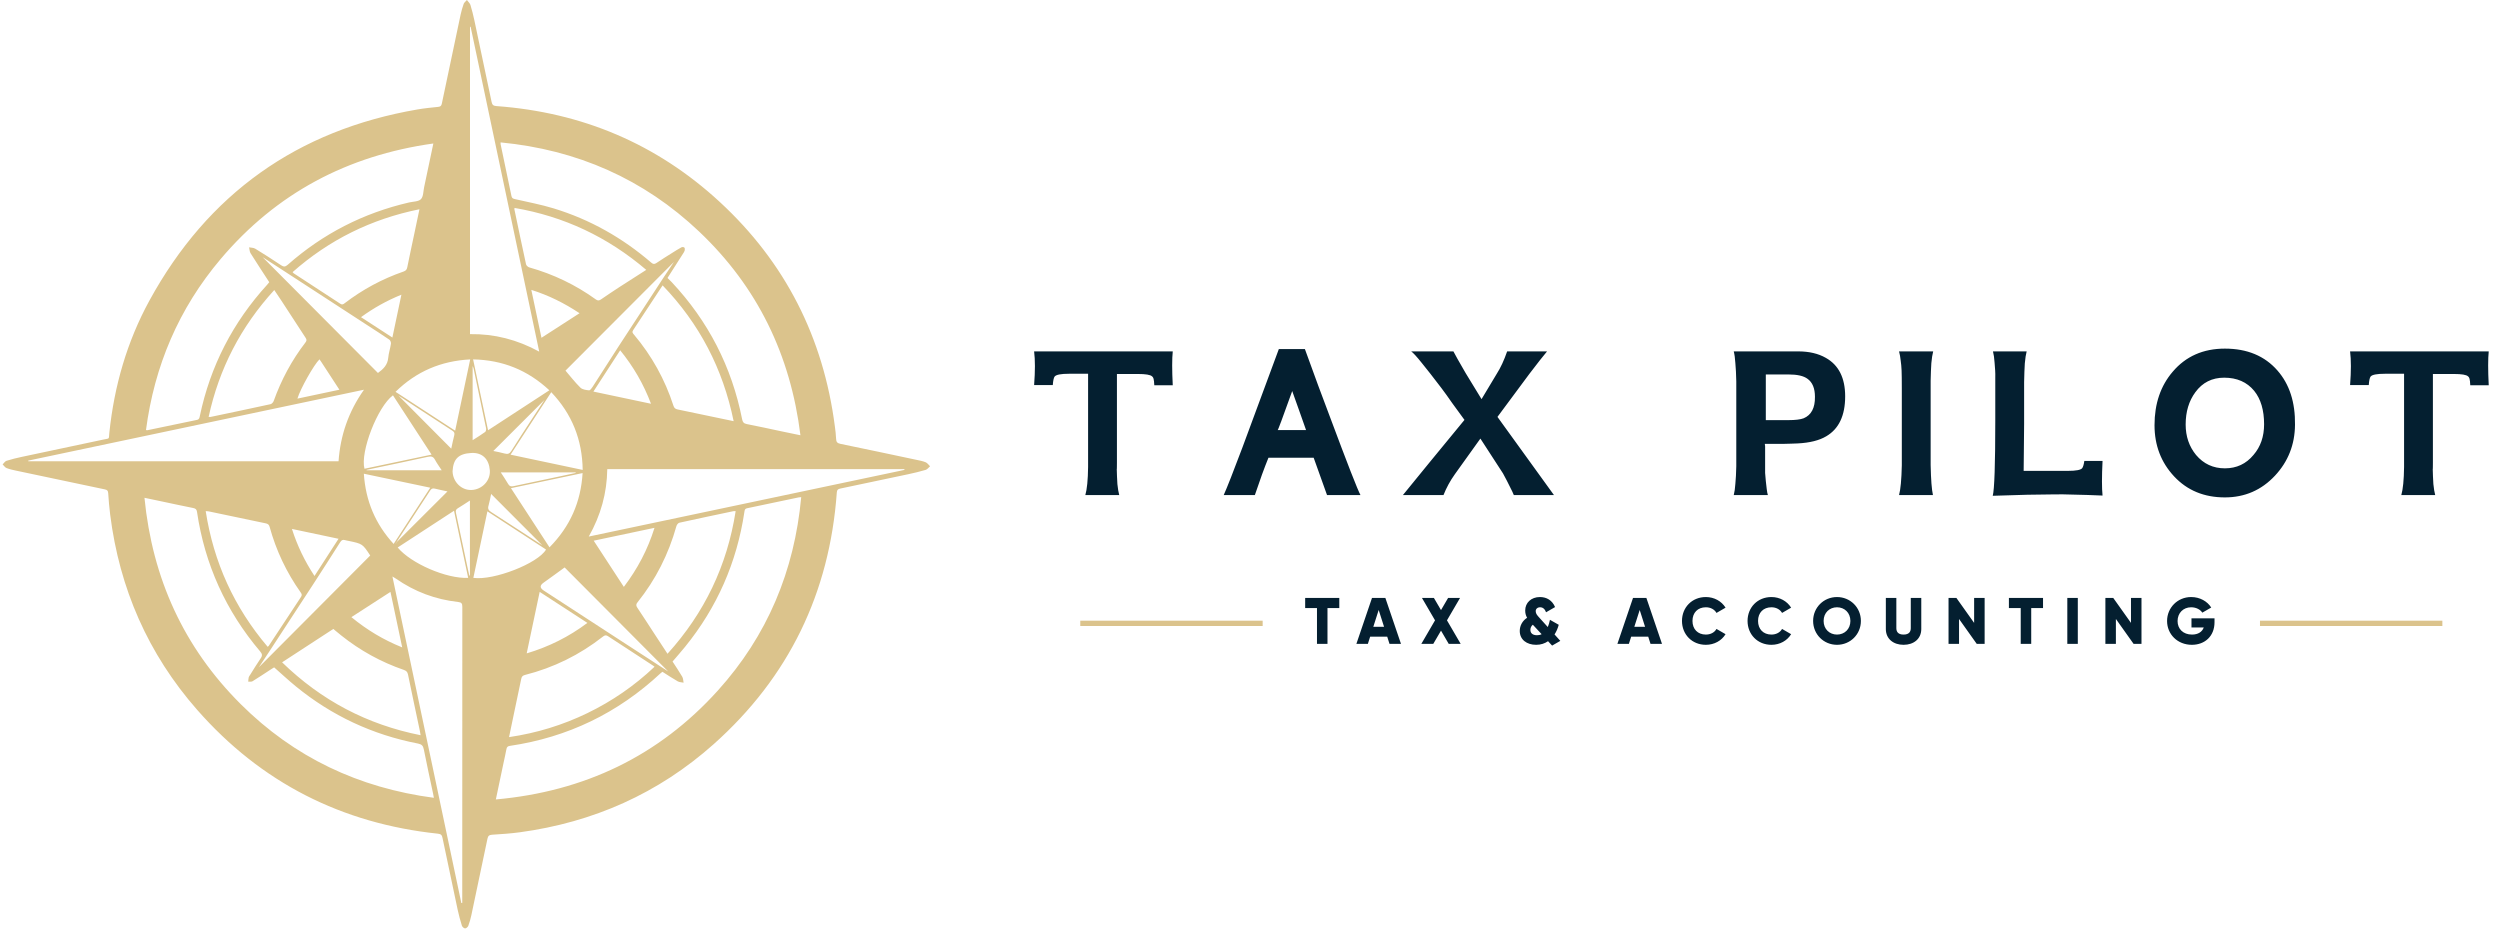 <svg width="854" height="318" viewBox="0 0 854 318" fill="none" xmlns="http://www.w3.org/2000/svg">
<path fill-rule="evenodd" clip-rule="evenodd" d="M159.495 0C160.016 0.709 160.536 1.144 160.7 1.687C161.222 3.415 161.666 5.172 162.042 6.938C164.028 16.224 165.998 25.513 167.926 34.81C168.136 35.826 168.518 36.161 169.587 36.239C198.752 38.368 224.317 49.106 245.817 68.935C268.256 89.63 281.263 115.331 285.185 145.614C285.369 147.04 285.563 148.472 285.614 149.906C285.652 150.933 285.982 151.393 287.047 151.612C295.704 153.39 304.347 155.231 312.992 157.065C314.077 157.295 315.19 157.491 316.205 157.91C316.794 158.153 317.213 158.808 317.709 159.277C317.213 159.702 316.782 160.34 316.209 160.512C314.244 161.099 312.24 161.568 310.232 161.998C302.514 163.651 294.793 165.284 287.065 166.887C286.257 167.055 285.919 167.316 285.855 168.212C283.389 202.518 269.475 231.309 243.803 254.196C224.899 271.048 202.655 280.907 177.565 284.308C174.434 284.732 171.27 284.943 168.113 285.14C167.096 285.204 166.715 285.54 166.512 286.523C164.715 295.218 162.877 303.904 161.025 312.588C160.761 313.829 160.42 315.064 159.976 316.252C159.826 316.656 159.239 317.158 158.868 317.144C158.483 317.131 157.908 316.614 157.781 316.204C157.222 314.402 156.726 312.573 156.329 310.729C154.579 302.57 152.858 294.407 151.162 286.236C150.971 285.32 150.692 284.902 149.63 284.791C116.739 281.324 89.17 267.339 67.347 242.476C50.586 223.382 40.813 201.024 37.636 175.805C37.328 173.361 37.119 170.901 36.959 168.441C36.904 167.618 36.605 167.338 35.832 167.176C25.732 165.067 15.638 162.929 5.548 160.784C4.425 160.545 3.285 160.301 2.223 159.883C1.699 159.677 1.334 159.067 0.896 158.641C1.337 158.216 1.708 157.571 2.232 157.406C3.952 156.861 5.715 156.436 7.482 156.059C16.726 154.083 25.981 152.148 35.226 150.17C37.611 149.66 37.104 150.197 37.354 147.808C39.018 131.879 43.368 116.716 51.045 102.672C70.991 66.191 101.586 44.464 142.565 37.397C144.911 36.993 147.288 36.748 149.659 36.513C150.45 36.434 150.767 36.173 150.933 35.382C153.045 25.242 155.188 15.107 157.349 4.977C157.613 3.736 157.983 2.512 158.399 1.313C158.536 0.909 158.969 0.61 159.495 0ZM169.382 273.092C199.611 270.369 224.989 258.284 245.195 235.916C262.111 217.187 271.375 195.042 273.693 169.828C273.248 169.867 273.044 169.863 272.851 169.905C266.979 171.144 261.112 172.402 255.233 173.611C254.4 173.782 254.369 174.318 254.274 174.943C251.693 192.125 244.958 207.484 234.002 220.978C232.636 222.661 231.194 224.285 229.747 225.98C230.867 227.718 232.028 229.41 233.058 231.179C233.39 231.748 233.373 232.519 233.515 233.198C232.843 233.056 232.082 233.07 231.516 232.746C229.739 231.732 228.035 230.59 226.284 229.485C226.045 229.67 225.844 229.806 225.667 229.971C211.075 243.581 193.92 251.876 174.176 254.789C173.438 254.898 173.124 255.191 172.993 255.914C172.698 257.53 172.319 259.131 171.98 260.74C171.133 264.758 170.289 268.776 169.382 273.092ZM171.002 48.642C171.002 48.997 170.981 49.12 171.005 49.236C172.246 55.148 173.508 61.057 174.715 66.977C174.877 67.77 175.334 67.88 175.977 68.029C180.377 69.046 184.84 69.872 189.15 71.191C201.54 74.977 212.609 81.233 222.428 89.681C223.063 90.227 223.505 90.339 224.228 89.848C225.991 88.646 227.812 87.528 229.617 86.39C230.658 85.734 231.7 85.073 232.779 84.487C233.036 84.348 233.573 84.375 233.761 84.556C233.954 84.742 233.976 85.231 233.9 85.545C233.805 85.93 233.552 86.283 233.332 86.628C231.57 89.399 229.8 92.165 228.019 94.954C228.539 95.466 229.017 95.908 229.46 96.382C241.945 109.707 249.976 125.327 253.515 143.24C253.71 144.227 254.084 144.664 255.104 144.862C259.059 145.626 262.989 146.507 266.931 147.338C269.009 147.776 271.088 148.2 273.429 148.685C270.043 121.289 258.765 98.012 238.859 79.133C219.85 61.106 197.11 51.163 171.002 48.642ZM49.351 170.046C52.051 197.589 62.781 221.159 82.251 240.551C100.485 258.712 122.563 269.149 148.21 272.532C148.086 271.862 148.02 271.462 147.936 271.064C146.873 266.039 145.767 261.02 144.774 255.979C144.532 254.754 144.061 254.246 142.793 254.001C127.238 250.985 113.297 244.474 101.029 234.44C98.522 232.389 96.151 230.173 93.648 227.971C93.317 228.178 92.934 228.407 92.559 228.651C90.46 230.016 88.379 231.414 86.246 232.726C85.877 232.952 85.285 232.819 84.797 232.852C84.845 232.365 84.842 231.866 84.955 231.394C85.028 231.089 85.261 230.82 85.437 230.544C86.644 228.633 87.803 226.691 89.084 224.834C89.724 223.903 89.545 223.329 88.856 222.514C77.143 208.679 69.949 192.787 67.298 174.853C67.171 173.995 66.814 173.7 66.008 173.54C62.581 172.862 59.169 172.113 55.751 171.392C53.711 170.962 51.671 170.533 49.351 170.046ZM148.032 49.017C118.672 53.126 94.377 66.022 75.37 88.492C61.08 105.385 52.75 124.955 49.865 146.92C50.212 146.946 50.297 146.972 50.374 146.957C56.006 145.781 61.634 144.59 67.272 143.439C68.089 143.273 68.14 142.705 68.265 142.101C71.851 125.05 79.553 110.114 91.283 97.242C91.524 96.978 91.737 96.691 91.98 96.395C89.813 93.058 87.662 89.806 85.593 86.502C85.243 85.944 85.248 85.164 85.088 84.485C85.793 84.631 86.607 84.597 87.186 84.951C90.164 86.77 93.105 88.652 96.003 90.595C96.898 91.195 97.434 91.197 98.286 90.446C110.302 79.855 124.132 72.771 139.739 69.16C141.132 68.838 142.934 68.898 143.788 68.032C144.646 67.159 144.582 65.359 144.88 63.956C145.917 59.098 146.934 54.234 148.032 49.017ZM124.339 133.126C85.861 141.252 47.749 149.299 9.639 157.346C9.649 157.422 9.659 157.497 9.669 157.574C44.97 157.574 80.27 157.574 115.649 157.574C116.278 148.717 119.028 140.655 124.339 133.126ZM184.196 120.116C176.337 82.894 168.551 46.018 160.763 9.14C160.694 9.151 160.623 9.16 160.551 9.171C160.551 44.136 160.551 79.101 160.551 114.138C168.906 114.02 176.657 116.005 184.196 120.116ZM157.591 308.475C157.696 308.467 157.8 308.457 157.905 308.448C157.905 308.022 157.905 307.599 157.905 307.173C157.905 273.883 157.899 240.591 157.929 207.301C157.93 206.175 157.67 205.764 156.485 205.634C148.737 204.784 141.65 202.119 135.246 197.662C134.939 197.448 134.607 197.268 134.048 196.927C141.936 234.309 149.764 271.392 157.591 308.475ZM207.444 160.26C207.327 168.452 205.237 176.008 201.123 183.286C237.267 175.656 273.118 168.087 308.969 160.517C308.954 160.431 308.941 160.346 308.926 160.26C275.146 160.26 241.368 160.26 207.444 160.26ZM173.887 251.802C183.401 250.405 192.238 247.678 200.655 243.601C209.092 239.514 216.724 234.265 223.592 227.763C223.363 227.58 223.274 227.497 223.171 227.43C218.01 224.065 212.841 220.712 207.695 217.324C207.02 216.88 206.584 216.975 205.978 217.451C198.013 223.701 189.12 228.085 179.303 230.57C178.478 230.779 178.196 231.188 178.04 231.96C177.276 235.747 176.457 239.522 175.661 243.302C175.081 246.066 174.507 248.83 173.887 251.802ZM113.857 214.85C107.999 218.668 102.263 222.407 96.366 226.249C109.763 239.282 125.405 247.511 143.677 251.15C143.567 250.506 143.512 250.103 143.429 249.709C142.072 243.274 140.69 236.846 139.373 230.406C139.188 229.509 138.772 229.124 137.939 228.836C130.137 226.149 123.011 222.217 116.56 217.067C115.665 216.351 114.787 215.613 113.857 214.85ZM251.299 174.616C250.911 174.616 250.706 174.582 250.517 174.62C244.364 175.917 238.208 177.203 232.069 178.562C231.662 178.654 231.195 179.254 231.07 179.704C228.387 189.287 224 197.997 217.768 205.762C217.221 206.44 217.243 206.893 217.704 207.583C219.67 210.517 221.576 213.491 223.509 216.45C224.98 218.704 226.459 220.954 228.016 223.331C240.68 209.35 248.388 193.221 251.299 174.616ZM91.446 220.956C91.678 220.75 91.754 220.706 91.797 220.64C95.476 215.052 99.142 209.455 102.843 203.88C103.256 203.255 103.054 202.856 102.696 202.35C97.858 195.511 94.319 188.052 92.104 179.973C91.899 179.225 91.522 178.928 90.786 178.775C84.308 177.437 77.839 176.06 71.366 174.702C71.062 174.637 70.745 174.64 70.27 174.597C72.986 192.117 80.007 207.49 91.446 220.956ZM250.611 143.869C246.924 125.913 238.931 110.58 226.349 97.484C222.906 102.725 219.605 107.774 216.269 112.8C215.827 113.466 216.158 113.831 216.547 114.289C222.638 121.504 227.137 129.609 230.048 138.589C230.295 139.352 230.657 139.702 231.456 139.864C236.532 140.891 241.593 141.977 246.662 143.043C247.894 143.301 249.127 143.559 250.611 143.869ZM71.265 142.431C71.605 142.431 71.765 142.458 71.913 142.427C78.751 140.989 85.591 139.562 92.415 138.067C92.843 137.974 93.335 137.42 93.497 136.97C96.082 129.757 99.653 123.083 104.326 117.008C104.771 116.43 104.825 116.044 104.401 115.405C101.614 111.19 98.884 106.938 96.125 102.705C95.353 101.521 94.55 100.359 93.69 99.078C82.262 111.595 74.834 125.945 71.265 142.431ZM220.76 92.189C207.54 80.915 192.642 73.926 175.762 71.028C175.728 71.32 175.695 71.404 175.712 71.48C177.026 77.752 178.327 84.028 179.698 90.289C179.791 90.709 180.356 91.214 180.798 91.34C189.024 93.667 196.62 97.295 203.552 102.294C204.208 102.768 204.664 102.716 205.287 102.287C207.419 100.818 209.568 99.379 211.738 97.969C214.656 96.071 217.6 94.21 220.76 92.189ZM143.282 71.481C126.776 74.831 112.428 81.95 99.953 92.952C100.133 93.159 100.195 93.277 100.292 93.34C105.622 96.815 110.963 100.274 116.274 103.775C116.938 104.212 117.301 103.914 117.774 103.552C123.891 98.875 130.588 95.268 137.864 92.752C138.631 92.487 138.963 92.097 139.12 91.314C139.895 87.448 140.734 83.596 141.548 79.738C142.112 77.061 142.672 74.384 143.282 71.481ZM199.046 160.525C198.897 150.175 195.397 141.438 188.306 133.971C183.653 141.116 179.092 148.117 174.403 155.317C182.695 157.069 190.752 158.773 199.046 160.525ZM161.615 122.769C163.338 130.938 165.011 138.873 166.72 146.973C173.76 142.385 180.643 137.898 187.663 133.322C180.227 126.402 171.667 122.969 161.615 122.769ZM160.619 122.773C150.629 123.298 142.229 126.882 135.114 133.848C141.938 138.296 148.624 142.654 155.48 147.122C157.21 138.923 158.892 130.954 160.619 122.773ZM187.709 186.967C194.735 179.857 198.42 171.529 199.014 161.6C190.803 163.329 182.764 165.024 174.543 166.757C178.964 173.542 183.278 180.163 187.709 186.967ZM129.104 127.405C130.962 126.065 132.404 124.64 132.616 122.253C132.762 120.628 133.308 119.042 133.549 117.418C133.613 116.982 133.353 116.274 133.004 116.035C130.604 114.382 128.141 112.823 125.698 111.232C115.617 104.673 105.535 98.113 95.451 91.555C93.59 90.344 91.72 89.145 89.709 87.845C102.916 101.109 115.98 114.228 129.104 127.405ZM88.403 227.965C101.216 215.106 113.829 202.448 126.47 189.763C123.845 185.776 123.845 185.776 119.152 184.784C118.71 184.691 118.258 184.635 117.828 184.499C117.075 184.267 116.645 184.531 116.223 185.194C113.168 190.01 110.092 194.813 106.983 199.595C101.904 207.404 96.8 215.199 91.701 222.997C90.658 224.589 89.595 226.168 88.403 227.965ZM147.426 155.298C142.944 148.415 138.592 141.733 134.235 135.042C128.966 138.933 122.985 154.39 124.501 160.126C132.06 158.536 139.626 156.942 147.426 155.298ZM161.698 197.399C168.637 198.376 183.792 192.449 186.525 187.723C179.912 183.415 173.298 179.106 166.495 174.674C164.861 182.413 163.279 189.901 161.698 197.399ZM230.211 89.487C217.701 102.026 205.409 114.344 193.172 126.607C194.793 128.494 196.404 130.586 198.268 132.421C198.932 133.075 200.199 133.239 201.219 133.341C201.586 133.378 202.122 132.631 202.435 132.147C205.402 127.563 208.312 122.941 211.287 118.361C216.343 110.578 221.431 102.815 226.512 95.047C227.675 93.267 228.865 91.507 230.211 89.487ZM159.929 197.398C158.315 189.75 156.722 182.195 155.094 174.471C148.472 178.789 142.168 182.899 135.85 187.019C140.379 192.489 152.58 197.77 159.929 197.398ZM228.242 229.362C216.697 217.765 204.745 205.76 192.876 193.839C190.519 195.549 188.151 197.305 185.74 199.004C184.342 199.989 184.338 200.819 185.782 201.757C194.492 207.417 203.195 213.088 211.903 218.752C217.509 222.399 223.125 226.038 228.242 229.362ZM134.459 185.807C138.676 179.334 142.783 173.035 146.977 166.598C139.271 164.976 131.867 163.418 124.29 161.821C124.914 171.127 128.203 178.971 134.459 185.807ZM184.353 202.182C182.856 209.271 181.407 216.138 179.916 223.2C187.583 220.9 194.351 217.507 200.649 212.782C195.173 209.22 189.856 205.762 184.353 202.182ZM213.105 200.481C217.795 194.296 221.253 187.739 223.581 180.305C216.518 181.801 209.754 183.233 202.812 184.7C206.285 190.026 209.623 195.143 213.105 200.481ZM202.707 133.763C209.326 135.163 215.727 136.516 222.386 137.923C219.811 131.139 216.371 125.213 211.849 119.659C208.768 124.413 205.806 128.98 202.707 133.763ZM120.034 210.817C125.373 215.193 130.972 218.569 137.392 221.148C136.029 214.702 134.727 208.542 133.384 202.188C128.9 205.087 124.576 207.882 120.034 210.817ZM197.972 106.998C192.734 103.524 187.428 100.896 181.501 99.018C182.684 104.603 183.811 109.925 184.966 115.387C189.324 112.576 193.544 109.854 197.972 106.998ZM99.726 180.682C101.581 186.492 104.098 191.689 107.432 196.753C110.213 192.449 112.887 188.306 115.641 184.046C110.279 182.911 105.115 181.822 99.726 180.682ZM123.322 108.342C126.952 110.698 130.43 112.956 134.037 115.299C135.083 110.334 136.075 105.623 137.118 100.668C132.068 102.722 127.625 105.217 123.322 108.342ZM101.599 136.169C106.44 135.142 111.104 134.153 115.938 133.127C113.768 129.797 111.733 126.673 109.696 123.551C109.519 123.28 109.328 123.018 109.138 122.746C107.254 124.546 102.586 132.821 101.599 136.169ZM185.973 136.628C180.506 142.087 174.489 148.096 168.519 154.059C169.691 154.314 171.067 154.542 172.399 154.926C173.476 155.237 174.086 154.982 174.696 154.007C176.979 150.352 179.359 146.757 181.711 143.144C183.273 140.743 184.847 138.349 185.973 136.628ZM171.069 161.373C172.013 162.844 172.854 164.058 173.588 165.332C174.039 166.115 174.552 166.265 175.41 166.078C180.587 164.953 185.775 163.882 190.958 162.788C192.86 162.387 194.759 161.969 196.662 161.558C196.65 161.496 196.637 161.435 196.626 161.373C188.192 161.373 179.759 161.373 171.069 161.373ZM125.209 160.512C125.219 160.555 125.23 160.599 125.241 160.641C133.716 160.641 142.191 160.641 150.884 160.641C150.024 159.313 149.214 158.225 148.585 157.042C148.024 155.988 147.353 155.785 146.211 156.036C139.762 157.454 133.293 158.793 126.833 160.159C126.291 160.274 125.75 160.394 125.209 160.512ZM154.596 160.975C154.684 164.585 157.586 167.484 161.014 167.381C164.616 167.274 167.607 164.233 167.325 160.625C167.033 156.897 164.853 154.521 160.983 154.737C156.594 154.982 154.838 156.798 154.596 160.975ZM160.524 170.977C159 171.961 157.727 172.831 156.401 173.615C155.712 174.024 155.595 174.46 155.761 175.23C157.09 181.365 158.364 187.512 159.66 193.653C159.869 194.643 160.096 195.629 160.315 196.619C160.385 196.604 160.454 196.589 160.524 196.573C160.524 188.16 160.524 179.748 160.524 170.977ZM136.112 135.137C142.133 141.189 148.084 147.17 154.147 153.266C154.488 151.713 154.773 150.2 155.167 148.714C155.375 147.933 155.146 147.517 154.494 147.1C151.695 145.314 148.928 143.479 146.146 141.666C142.824 139.5 139.498 137.34 136.112 135.137ZM161.45 125.057C161.45 133.622 161.45 141.897 161.45 150.37C163.005 149.368 164.406 148.527 165.722 147.566C166.001 147.362 166.129 146.69 166.047 146.29C164.649 139.458 163.206 132.634 161.767 125.81C161.731 125.635 161.63 125.476 161.45 125.057ZM152.857 167.87C151.48 167.57 150.003 167.275 148.54 166.915C147.792 166.729 147.366 166.915 146.929 167.589C143.186 173.378 139.398 179.138 135.628 184.912C135.478 185.142 135.391 185.414 135.273 185.667C135.246 185.61 135.218 185.552 135.19 185.495C141.071 179.63 146.952 173.762 152.857 167.87ZM185.245 186.256C179.543 180.541 173.658 174.64 167.771 168.739C167.489 170.027 167.253 171.439 166.858 172.803C166.562 173.83 166.931 174.368 167.76 174.898C171.114 177.033 174.435 179.22 177.768 181.389C180.336 183.058 182.904 184.731 185.245 186.256Z" fill="#DBC38C"/>
<path d="M431.324 212.026H369.023V213.841H431.324V212.026Z" fill="#DBC38C"/>
<path d="M400.613 131.617H394.309C394.256 131.196 394.23 130.855 394.23 130.592C394.23 130.277 394.204 130.067 394.151 129.962C394.099 129.279 393.888 128.806 393.521 128.543C392.943 128.018 391.341 127.755 388.714 127.755H381.543V145.407C381.543 151.448 381.543 155.65 381.543 158.014C381.543 160.378 381.517 160.878 381.464 159.512C381.517 161.771 381.596 163.714 381.701 165.343C381.858 166.919 382.069 168.18 382.331 169.125H370.748C371.325 167.129 371.641 163.924 371.693 159.512V145.407V127.677H365.153C362.421 127.677 360.793 127.992 360.267 128.622C359.952 129.042 359.742 130.014 359.637 131.538H353.254C353.622 126.757 353.622 122.922 353.254 120.033H400.613C400.35 122.555 400.35 126.416 400.613 131.617ZM464.744 169.125H453.318C450.271 160.615 448.748 156.36 448.748 156.36H433.303C432.62 158.041 431.884 159.958 431.096 162.112C430.361 164.213 429.547 166.551 428.654 169.125H418.016C419.171 166.551 421.299 161.14 424.399 152.893C427.498 144.592 431.648 133.376 436.849 119.245H445.753C447.382 123.71 448.905 127.887 450.324 131.774C451.795 135.609 453.134 139.181 454.342 142.491C460.279 158.408 463.746 167.287 464.744 169.125ZM446.147 146.904C445.359 144.645 444.571 142.412 443.783 140.206C442.995 137.999 442.207 135.793 441.419 133.587C438.162 142.675 436.507 147.114 436.455 146.904H446.147ZM530.838 169.125H517.127C516.865 168.442 516.418 167.497 515.788 166.288C515.21 165.08 514.422 163.557 513.424 161.718L505.701 149.819L496.955 162.033C495.379 164.24 494.092 166.604 493.093 169.125H479.225C481.799 165.973 484.819 162.27 488.287 158.014C491.806 153.707 495.799 148.847 500.264 143.437C498.741 141.335 497.322 139.391 496.009 137.605C494.748 135.767 493.54 134.086 492.384 132.562C489.547 128.832 487.288 125.943 485.607 123.894C483.926 121.793 482.744 120.506 482.061 120.033H496.482C496.744 120.558 497.217 121.425 497.9 122.633C498.583 123.842 499.502 125.444 500.658 127.44L506.095 136.345L511.296 127.677C512.609 125.628 513.791 123.08 514.842 120.033H528.474C527.266 121.451 525.244 124.026 522.407 127.755C519.623 131.485 515.998 136.371 511.533 142.412L530.838 169.125ZM630.308 135.399C630.308 141.966 628.154 146.51 623.847 149.031C621.483 150.45 618.226 151.264 614.076 151.474C613.603 151.474 612.894 151.5 611.948 151.553C611.055 151.553 610.057 151.579 608.954 151.632C607.85 151.632 606.747 151.632 605.644 151.632C604.593 151.632 603.674 151.632 602.886 151.632C602.886 151.947 602.886 152.105 602.886 152.105C602.939 152.052 602.965 152.183 602.965 152.499C602.965 152.761 602.965 153.392 602.965 154.39C602.965 155.335 602.965 156.964 602.965 159.275C602.965 159.853 602.965 160.615 602.965 161.56C603.017 162.454 603.096 163.373 603.201 164.318C603.306 165.264 603.411 166.183 603.516 167.076C603.621 167.97 603.753 168.652 603.91 169.125H592.248C592.511 168.127 592.695 166.84 592.8 165.264C592.957 163.636 593.062 161.639 593.115 159.275V144.776V130.277C593.062 127.808 592.957 125.733 592.8 124.052C592.695 122.371 592.511 121.031 592.248 120.033H614.233C617.963 120.033 621.115 120.768 623.689 122.239C628.102 124.708 630.308 129.095 630.308 135.399ZM619.986 135.557C619.986 132.667 619.145 130.618 617.464 129.41C616.151 128.412 613.97 127.913 610.924 127.913H603.201V143.515H610.924C613.288 143.515 615.021 143.305 616.124 142.885C618.751 141.782 620.038 139.339 619.986 135.557ZM660.376 120.033C660.113 121.031 659.903 122.371 659.746 124.052C659.64 125.68 659.562 127.677 659.509 130.041V144.54V158.881C659.614 163.872 659.877 167.287 660.297 169.125H648.714C649.239 167.182 649.554 163.793 649.659 158.96V144.382C649.659 139.602 649.659 135.74 649.659 132.799C649.659 129.804 649.633 127.703 649.58 126.495C649.528 125.286 649.423 124.157 649.265 123.106C649.16 122.056 648.976 121.031 648.714 120.033H660.376ZM718.23 169.283C714.605 169.125 711.374 169.02 708.537 168.968C705.753 168.863 703.31 168.836 701.209 168.889C696.428 168.889 689.599 169.046 680.721 169.362C681.299 167.208 681.588 158.619 681.588 143.594C681.588 136.24 681.588 131.406 681.588 129.095C681.588 126.784 681.614 126.967 681.667 129.647C681.614 127.388 681.509 125.47 681.351 123.894C681.246 122.318 681.062 121.031 680.8 120.033H692.305C692.042 121.031 691.832 122.397 691.674 124.131C691.569 125.864 691.49 127.992 691.438 130.513V144.697C691.438 147.639 691.411 150.45 691.359 153.129C691.359 155.756 691.333 158.33 691.28 160.851H706.331C709.168 160.851 710.822 160.536 711.295 159.906C711.61 159.433 711.847 158.619 712.004 157.463H718.23C717.967 162.821 717.967 166.761 718.23 169.283ZM783.973 145.091C783.921 151.868 781.636 157.673 777.118 162.506C772.495 167.444 766.795 169.913 760.018 169.913C752.926 169.913 747.148 167.523 742.682 162.742C738.217 157.962 735.984 152.131 735.984 145.249C735.984 137.894 738.059 131.8 742.209 126.967C746.675 121.714 752.611 119.087 760.018 119.087C767.635 119.087 773.624 121.583 777.984 126.573C782.082 131.249 784.078 137.421 783.973 145.091ZM773.414 144.934C773.414 140.101 772.285 136.292 770.026 133.508C767.557 130.513 764.142 129.016 759.782 129.016C755.632 129.016 752.348 130.671 749.932 133.981C747.725 136.975 746.622 140.652 746.622 145.013C746.622 149.058 747.804 152.525 750.168 155.414C752.742 158.461 756.026 159.984 760.018 159.984C764.011 159.984 767.268 158.461 769.789 155.414C772.206 152.63 773.414 149.136 773.414 144.934ZM850.15 131.617H843.846C843.793 131.196 843.767 130.855 843.767 130.592C843.767 130.277 843.741 130.067 843.688 129.962C843.635 129.279 843.425 128.806 843.058 128.543C842.48 128.018 840.878 127.755 838.251 127.755H831.08V145.407C831.08 151.448 831.08 155.65 831.08 158.014C831.08 160.378 831.054 160.878 831.001 159.512C831.054 161.771 831.133 163.714 831.238 165.343C831.395 166.919 831.605 168.18 831.868 169.125H820.285C820.862 167.129 821.178 163.924 821.23 159.512V145.407V127.677H814.69C811.958 127.677 810.329 127.992 809.804 128.622C809.489 129.042 809.279 130.014 809.174 131.538H802.791C803.159 126.757 803.159 122.922 802.791 120.033H850.15C849.887 122.555 849.887 126.416 850.15 131.617Z" fill="#041F30"/>
<path d="M834.312 212.026H772.011V213.841H834.312V212.026Z" fill="#DBC38C"/>
<path d="M457.503 204.263V207.715H453.468V219.954H449.881V207.715H445.846V204.263H457.503ZM474.657 219.954L473.872 217.488H468.044L467.259 219.954H463.336L468.671 204.263H473.244L478.579 219.954H474.657ZM469.12 214.126H472.796L470.958 208.365L469.12 214.126ZM498.972 219.954H494.892L492.247 215.426L489.601 219.954H485.522L490.207 211.907L485.746 204.263H489.826L492.247 208.41L494.668 204.263H498.747L494.286 211.907L498.972 219.954ZM533.003 218.923L530.2 220.537L528.811 219.035C527.712 219.797 526.367 220.268 524.753 220.268C521.525 220.268 519.149 218.497 519.149 215.538C519.149 213.745 520.046 212.064 521.66 211.032C521.256 210.338 521.01 209.553 521.01 208.544C521.01 205.899 523.05 203.949 526.053 203.949C528.318 203.949 530.245 205.07 531.209 207.379L528.138 209.149C527.735 208.096 527.107 207.446 526.098 207.446C525.202 207.446 524.596 208.006 524.596 208.768C524.596 209.643 525.134 210.225 525.829 210.988L528.721 214.193C529.035 213.476 529.281 212.646 529.461 211.727L532.465 213.431C532.173 214.529 531.702 215.695 531.03 216.726L533.003 218.923ZM525.045 216.995C525.628 216.995 526.143 216.883 526.614 216.637L523.745 213.543L523.61 213.409C523.027 213.879 522.781 214.529 522.781 215.157C522.781 216.211 523.453 216.995 525.045 216.995ZM563.819 219.954L563.035 217.488H557.207L556.422 219.954H552.499L557.834 204.263H562.407L567.742 219.954H563.819ZM558.283 214.126H561.959L560.121 208.365L558.283 214.126ZM582.723 220.268C577.993 220.268 574.564 216.726 574.564 212.108C574.564 207.491 577.993 203.949 582.723 203.949C585.57 203.949 588.081 205.361 589.448 207.58L586.355 209.374C585.66 208.163 584.315 207.446 582.723 207.446C579.944 207.446 578.15 209.306 578.15 212.108C578.15 214.911 579.944 216.771 582.723 216.771C584.315 216.771 585.682 216.054 586.355 214.843L589.448 216.637C588.103 218.856 585.593 220.268 582.723 220.268ZM605.122 220.268C600.392 220.268 596.963 216.726 596.963 212.108C596.963 207.491 600.392 203.949 605.122 203.949C607.969 203.949 610.48 205.361 611.847 207.58L608.754 209.374C608.059 208.163 606.714 207.446 605.122 207.446C602.343 207.446 600.549 209.306 600.549 212.108C600.549 214.911 602.343 216.771 605.122 216.771C606.714 216.771 608.081 216.054 608.754 214.843L611.847 216.637C610.502 218.856 607.992 220.268 605.122 220.268ZM627.521 220.268C623.016 220.268 619.362 216.726 619.362 212.108C619.362 207.491 623.016 203.949 627.521 203.949C632.027 203.949 635.681 207.491 635.681 212.108C635.681 216.726 632.027 220.268 627.521 220.268ZM627.521 216.771C630.077 216.771 632.094 214.911 632.094 212.108C632.094 209.306 630.077 207.446 627.521 207.446C624.966 207.446 622.948 209.306 622.948 212.108C622.948 214.911 624.966 216.771 627.521 216.771ZM650.256 220.268C646.804 220.268 644.204 218.251 644.204 214.888V204.263H647.791V214.574C647.791 215.762 648.351 216.771 650.256 216.771C652.162 216.771 652.722 215.762 652.722 214.574V204.263H656.309V214.888C656.309 218.251 653.709 220.268 650.256 220.268ZM674.363 204.263H677.95V219.954H675.26L669.207 211.436V219.954H665.621V204.263H668.311L674.363 212.781V204.263ZM697.899 204.263V207.715H693.864V219.954H690.277V207.715H686.242V204.263H697.899ZM706.194 204.263H709.78V219.954H706.194V204.263ZM727.944 204.263H731.531V219.954H728.841L722.788 211.436V219.954H719.201V204.263H721.891L727.944 212.781V204.263ZM756.479 211.212V212.557C756.479 217.354 753.138 220.268 748.745 220.268C743.813 220.268 740.271 216.637 740.271 212.131C740.271 207.58 743.88 203.949 748.498 203.949C751.502 203.949 754.035 205.428 755.358 207.535L752.309 209.284C751.659 208.253 750.247 207.446 748.476 207.446C745.831 207.446 743.858 209.396 743.858 212.153C743.858 214.821 745.741 216.771 748.79 216.771C750.874 216.771 752.242 215.852 752.802 214.35H748.61V211.212H756.479Z" fill="#041F30"/>
</svg>
